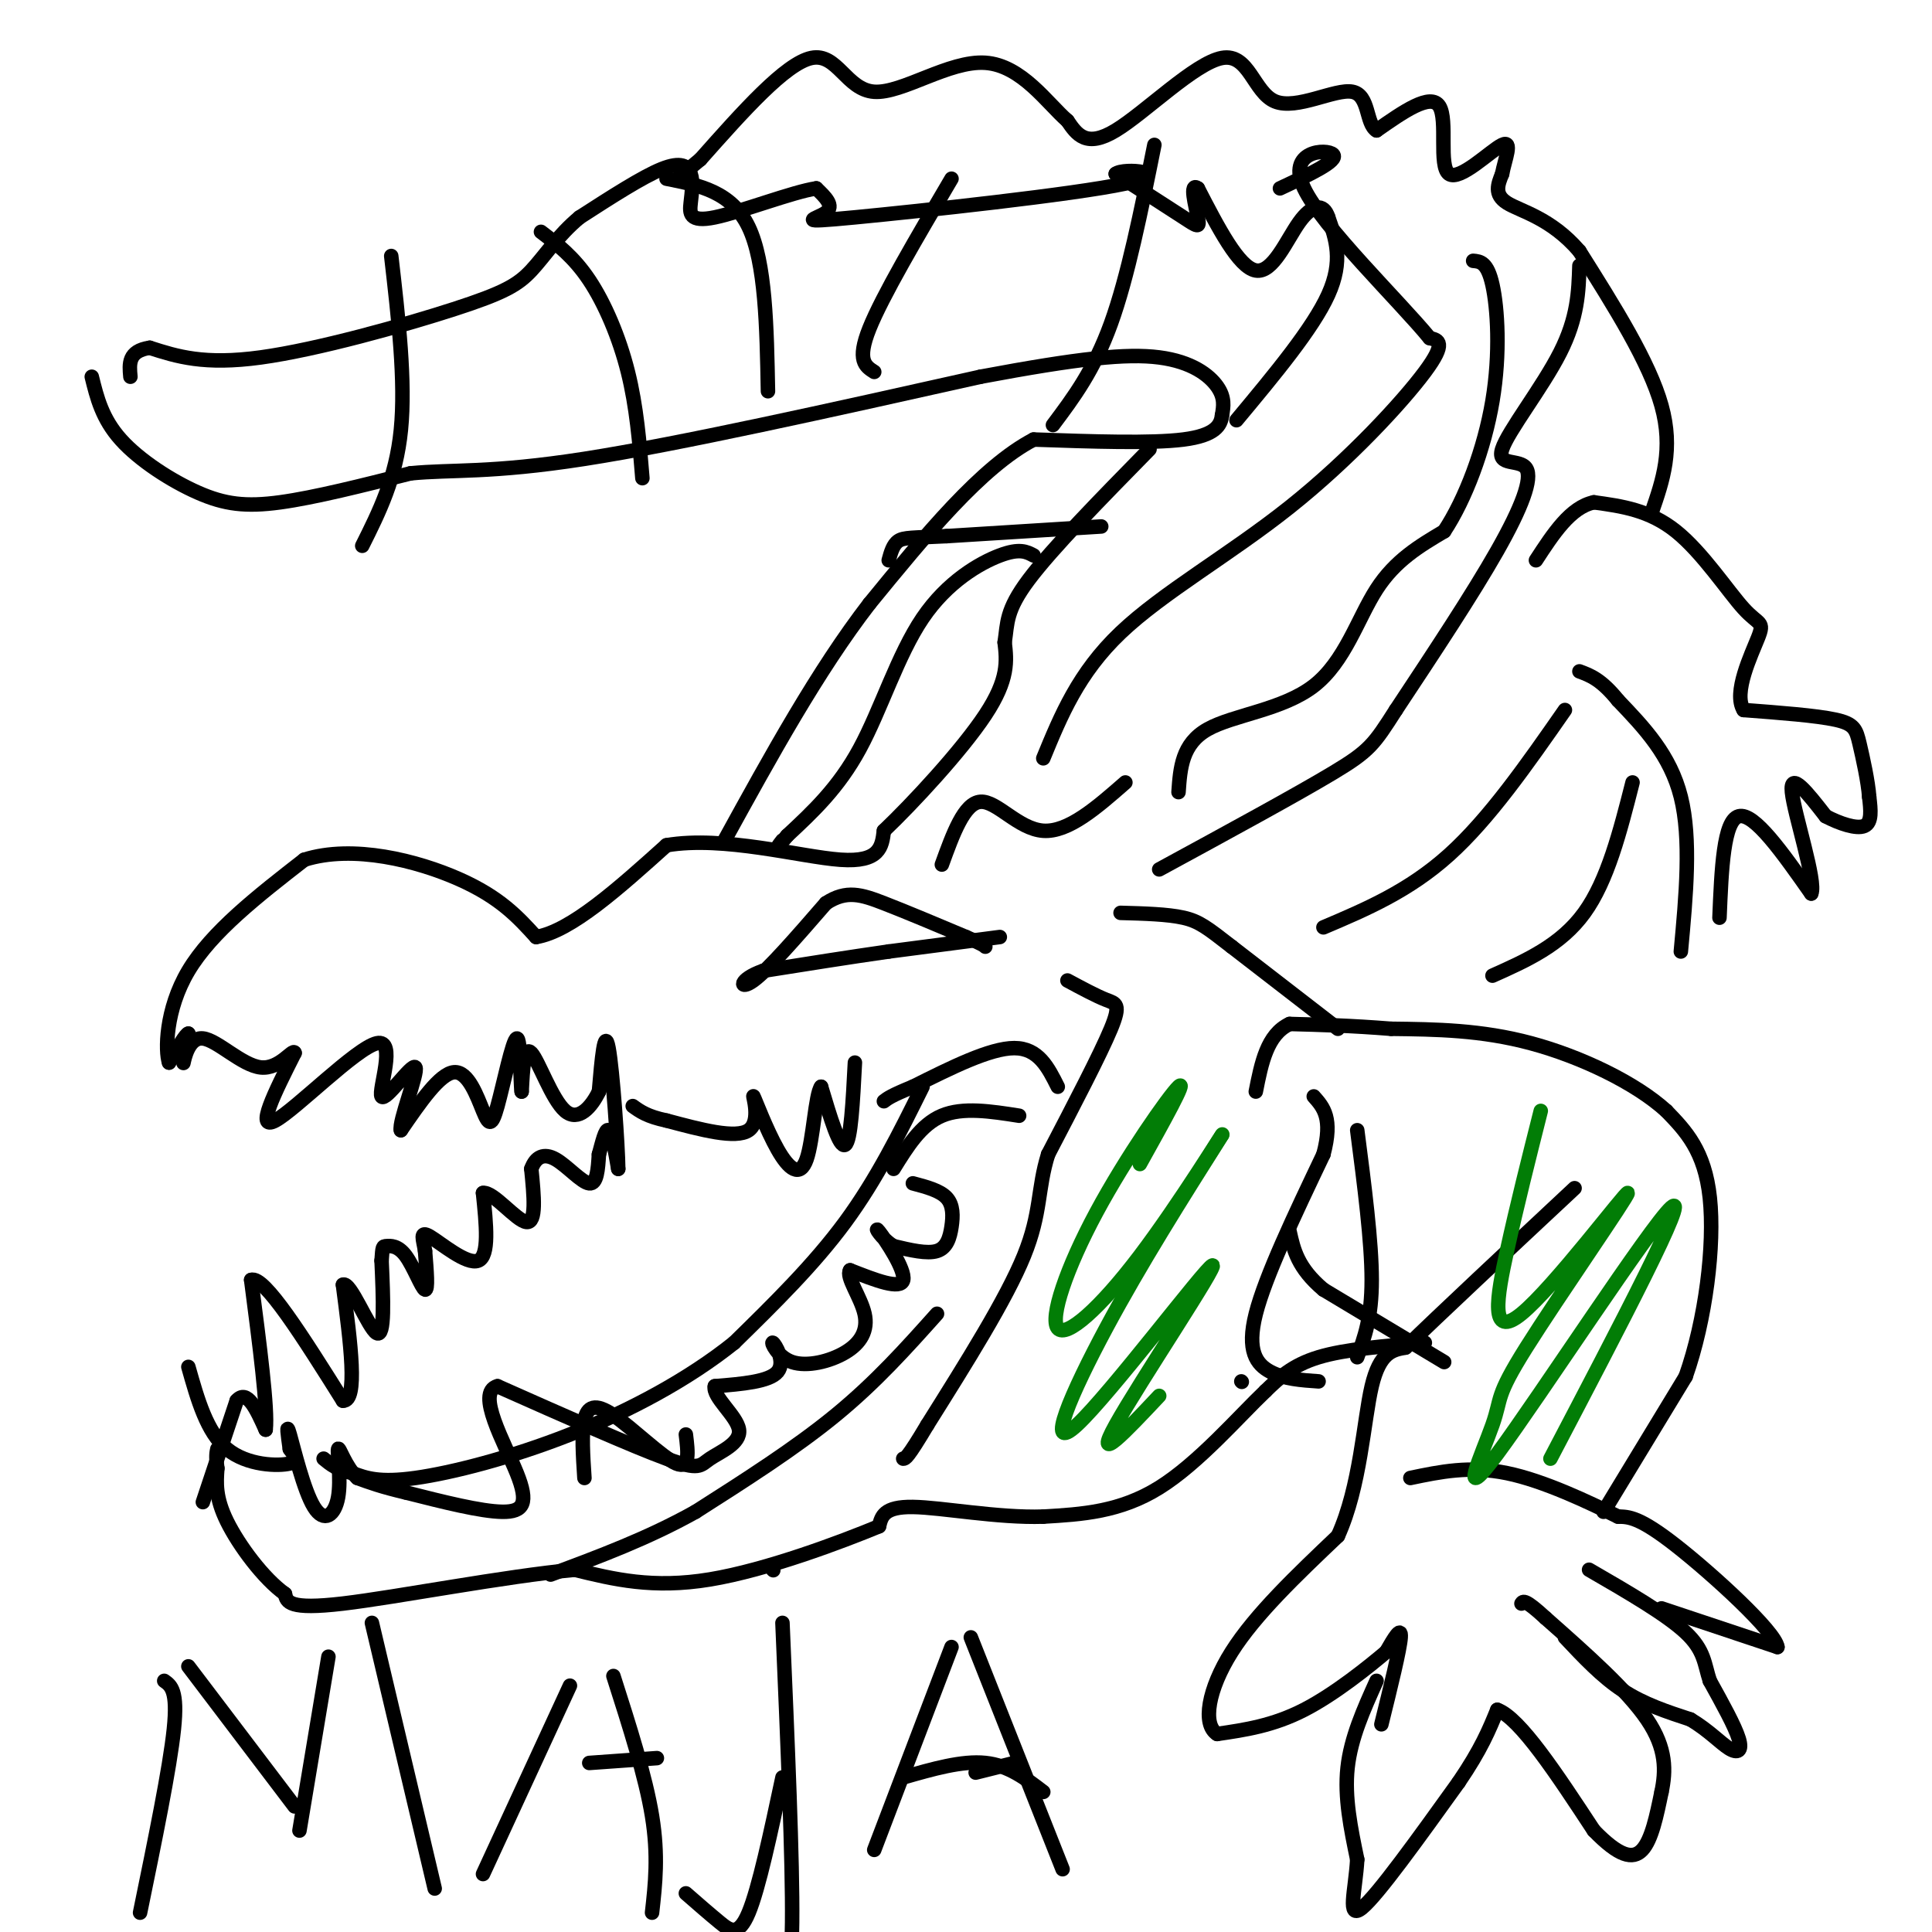<svg viewBox='0 0 400 400' version='1.1' xmlns='http://www.w3.org/2000/svg' xmlns:xlink='http://www.w3.org/1999/xlink'><g fill='none' stroke='#000000' stroke-width='3' stroke-linecap='round' stroke-linejoin='round'><path d='M285,348c-2.667,5.917 -5.333,11.833 -6,18c-0.667,6.167 0.667,12.583 2,19'/><path d='M281,385c-0.356,6.333 -2.244,12.667 1,10c3.244,-2.667 11.622,-14.333 20,-26'/><path d='M302,369c4.667,-6.833 6.333,-10.917 8,-15'/><path d='M310,354c4.667,1.667 12.333,13.333 20,25'/><path d='M330,379c5.156,5.311 8.044,6.089 10,4c1.956,-2.089 2.978,-7.044 4,-12'/><path d='M344,371c0.889,-4.267 1.111,-8.933 -3,-15c-4.111,-6.067 -12.556,-13.533 -21,-21'/><path d='M320,335c-4.333,-4.000 -4.667,-3.500 -5,-3'/><path d='M324,339c3.833,4.083 7.667,8.167 12,11c4.333,2.833 9.167,4.417 14,6'/><path d='M350,356c3.786,2.262 6.250,4.917 8,6c1.750,1.083 2.786,0.595 2,-2c-0.786,-2.595 -3.393,-7.298 -6,-12'/><path d='M354,348c-1.156,-3.511 -1.044,-6.289 -5,-10c-3.956,-3.711 -11.978,-8.356 -20,-13'/><path d='M344,333c0.000,0.000 24.000,8.000 24,8'/><path d='M368,341c-0.400,-3.156 -13.400,-15.044 -21,-21c-7.600,-5.956 -9.800,-5.978 -12,-6'/><path d='M335,314c-6.089,-2.978 -15.311,-7.422 -23,-9c-7.689,-1.578 -13.844,-0.289 -20,1'/><path d='M332,313c0.000,0.000 17.000,-28.000 17,-28'/><path d='M349,285c4.156,-11.778 6.044,-27.222 5,-37c-1.044,-9.778 -5.022,-13.889 -9,-18'/><path d='M345,230c-6.333,-5.778 -17.667,-11.222 -28,-14c-10.333,-2.778 -19.667,-2.889 -29,-3'/><path d='M288,213c-8.333,-0.667 -14.667,-0.833 -21,-1'/><path d='M267,212c-4.667,2.167 -5.833,8.083 -7,14'/><path d='M277,213c0.000,0.000 -22.000,-17.000 -22,-17'/><path d='M255,196c-5.067,-3.933 -6.733,-5.267 -10,-6c-3.267,-0.733 -8.133,-0.867 -13,-1'/><path d='M286,357c1.917,-7.750 3.833,-15.500 4,-18c0.167,-2.500 -1.417,0.250 -3,3'/><path d='M287,342c-3.444,2.911 -10.556,8.689 -17,12c-6.444,3.311 -12.222,4.156 -18,5'/><path d='M252,359c-3.111,-1.933 -1.889,-9.267 3,-17c4.889,-7.733 13.444,-15.867 22,-24'/><path d='M277,318c4.667,-10.267 5.333,-23.933 7,-31c1.667,-7.067 4.333,-7.533 7,-8'/><path d='M291,279c7.000,-6.833 21.000,-19.917 35,-33'/><path d='M299,282c0.000,0.000 -25.000,-15.000 -25,-15'/><path d='M274,267c-5.333,-4.500 -6.167,-8.250 -7,-12'/><path d='M281,281c1.500,-4.083 3.000,-8.167 3,-16c0.000,-7.833 -1.500,-19.417 -3,-31'/><path d='M273,286c-3.578,-0.244 -7.156,-0.489 -10,-2c-2.844,-1.511 -4.956,-4.289 -3,-12c1.956,-7.711 7.978,-20.356 14,-33'/><path d='M274,239c2.000,-7.500 0.000,-9.750 -2,-12'/><path d='M295,278c-8.250,0.667 -16.500,1.333 -22,3c-5.500,1.667 -8.250,4.333 -11,7'/><path d='M262,288c-5.533,5.267 -13.867,14.933 -22,20c-8.133,5.067 -16.067,5.533 -24,6'/><path d='M216,314c-9.422,0.311 -20.978,-1.911 -27,-2c-6.022,-0.089 -6.511,1.956 -7,4'/><path d='M182,316c-7.622,3.156 -23.178,9.044 -35,11c-11.822,1.956 -19.911,-0.022 -28,-2'/><path d='M119,325c-14.489,1.333 -36.711,5.667 -48,7c-11.289,1.333 -11.644,-0.333 -12,-2'/><path d='M59,330c-4.444,-3.156 -9.556,-10.044 -12,-15c-2.444,-4.956 -2.222,-7.978 -2,-11'/><path d='M45,304c-0.333,-2.500 -0.167,-3.250 0,-4'/><path d='M42,311c0.000,0.000 7.000,-21.000 7,-21'/><path d='M49,290c2.167,-2.500 4.083,1.750 6,6'/><path d='M55,296c0.500,-4.167 -1.250,-17.583 -3,-31'/><path d='M52,265c2.667,-1.000 10.833,12.000 19,25'/><path d='M71,290c3.167,0.167 1.583,-11.917 0,-24'/><path d='M71,266c1.511,-0.844 5.289,9.044 7,10c1.711,0.956 1.356,-7.022 1,-15'/><path d='M79,261c0.203,-2.984 0.209,-2.944 1,-3c0.791,-0.056 2.367,-0.207 4,2c1.633,2.207 3.324,6.774 4,7c0.676,0.226 0.338,-3.887 0,-8'/><path d='M88,259c-0.357,-2.381 -1.250,-4.333 1,-3c2.250,1.333 7.643,5.952 10,5c2.357,-0.952 1.679,-7.476 1,-14'/><path d='M100,247c2.111,-0.356 6.889,5.756 9,6c2.111,0.244 1.556,-5.378 1,-11'/><path d='M110,242c0.893,-2.524 2.625,-3.333 5,-2c2.375,1.333 5.393,4.810 7,5c1.607,0.190 1.804,-2.905 2,-6'/><path d='M124,239c0.667,-2.400 1.333,-5.400 2,-5c0.667,0.400 1.333,4.200 2,8'/><path d='M128,242c-0.044,-4.711 -1.156,-20.489 -2,-25c-0.844,-4.511 -1.422,2.244 -2,9'/><path d='M124,226c-1.500,3.107 -4.250,6.375 -7,4c-2.750,-2.375 -5.500,-10.393 -7,-12c-1.500,-1.607 -1.750,3.196 -2,8'/><path d='M108,226c-0.326,-2.043 -0.140,-11.150 -1,-11c-0.860,0.150 -2.767,9.556 -4,14c-1.233,4.444 -1.794,3.927 -3,1c-1.206,-2.927 -3.059,-8.265 -6,-8c-2.941,0.265 -6.971,6.132 -11,12'/><path d='M83,234c-0.521,-1.711 3.678,-11.989 3,-13c-0.678,-1.011 -6.233,7.244 -7,6c-0.767,-1.244 3.255,-11.989 -1,-11c-4.255,0.989 -16.787,13.711 -21,16c-4.213,2.289 -0.106,-5.856 4,-14'/><path d='M61,218c-0.306,-1.024 -3.072,3.416 -7,3c-3.928,-0.416 -9.019,-5.689 -12,-6c-2.981,-0.311 -3.852,4.340 -4,5c-0.148,0.660 0.426,-2.670 1,-6'/><path d='M39,214c-0.500,0.000 -2.250,3.000 -4,6'/><path d='M35,220c-0.800,-2.267 -0.800,-10.933 4,-19c4.800,-8.067 14.400,-15.533 24,-23'/><path d='M63,178c10.133,-3.222 23.467,0.222 32,4c8.533,3.778 12.267,7.889 16,12'/><path d='M111,194c7.167,-1.167 17.083,-10.083 27,-19'/><path d='M138,175c11.800,-2.022 27.800,2.422 36,3c8.200,0.578 8.600,-2.711 9,-6'/><path d='M183,172c5.889,-5.600 16.111,-16.600 21,-24c4.889,-7.400 4.444,-11.200 4,-15'/><path d='M208,133c0.622,-4.022 0.178,-6.578 5,-13c4.822,-6.422 14.911,-16.711 25,-27'/><path d='M195,179c2.311,-6.378 4.622,-12.756 8,-13c3.378,-0.244 7.822,5.644 13,6c5.178,0.356 11.089,-4.822 17,-10'/><path d='M244,164c0.351,-5.000 0.702,-10.000 6,-13c5.298,-3.000 15.542,-4.000 22,-9c6.458,-5.000 9.131,-14.000 13,-20c3.869,-6.000 8.935,-9.000 14,-12'/><path d='M299,110c4.381,-6.595 8.333,-17.083 10,-27c1.667,-9.917 1.048,-19.262 0,-24c-1.048,-4.738 -2.524,-4.869 -4,-5'/><path d='M216,157c3.631,-8.839 7.262,-17.679 16,-26c8.738,-8.321 22.583,-16.125 35,-26c12.417,-9.875 23.405,-21.821 28,-28c4.595,-6.179 2.798,-6.589 1,-7'/><path d='M296,70c-6.214,-7.595 -22.250,-23.083 -26,-31c-3.750,-7.917 4.786,-8.262 6,-7c1.214,1.262 -4.893,4.131 -11,7'/><path d='M256,87c7.917,-9.500 15.833,-19.000 19,-26c3.167,-7.000 1.583,-11.500 0,-16'/><path d='M275,45c-0.964,-3.048 -3.375,-2.667 -6,1c-2.625,3.667 -5.464,10.619 -9,10c-3.536,-0.619 -7.768,-8.810 -12,-17'/><path d='M248,39c-1.845,-1.381 -0.458,3.667 0,6c0.458,2.333 -0.012,1.952 -3,0c-2.988,-1.952 -8.494,-5.476 -14,-9'/><path d='M231,36c1.592,-1.364 12.571,-0.273 2,2c-10.571,2.273 -42.692,5.727 -56,7c-13.308,1.273 -7.802,0.364 -6,-1c1.802,-1.364 -0.099,-3.182 -2,-5'/><path d='M169,39c-4.751,0.683 -15.629,4.890 -21,6c-5.371,1.110 -5.233,-0.878 -5,-3c0.233,-2.122 0.563,-4.379 0,-6c-0.563,-1.621 -2.018,-2.606 -6,-1c-3.982,1.606 -10.491,5.803 -17,10'/><path d='M120,45c-4.490,3.719 -7.214,8.018 -10,11c-2.786,2.982 -5.635,4.649 -16,8c-10.365,3.351 -28.247,8.386 -40,10c-11.753,1.614 -17.376,-0.193 -23,-2'/><path d='M31,72c-4.500,0.667 -4.250,3.333 -4,6'/><path d='M19,78c1.071,4.345 2.143,8.690 6,13c3.857,4.310 10.500,8.583 16,11c5.500,2.417 9.857,2.976 17,2c7.143,-0.976 17.071,-3.488 27,-6'/><path d='M85,98c8.556,-0.844 16.444,0.044 36,-3c19.556,-3.044 50.778,-10.022 82,-17'/><path d='M203,78c20.357,-3.821 30.250,-4.875 37,-4c6.750,0.875 10.357,3.679 12,6c1.643,2.321 1.321,4.161 1,6'/><path d='M253,86c-0.244,2.044 -1.356,4.156 -8,5c-6.644,0.844 -18.822,0.422 -31,0'/><path d='M214,91c-10.833,5.667 -22.417,19.833 -34,34'/><path d='M180,125c-10.667,13.833 -20.333,31.417 -30,49'/><path d='M228,109c0.000,0.000 -32.000,2.000 -32,2'/><path d='M196,111c-7.111,0.356 -8.889,0.244 -10,1c-1.111,0.756 -1.556,2.378 -2,4'/><path d='M214,115c-1.446,-0.774 -2.893,-1.548 -7,0c-4.107,1.548 -10.875,5.417 -16,13c-5.125,7.583 -8.607,18.881 -13,27c-4.393,8.119 -9.696,13.060 -15,18'/><path d='M163,173c-2.667,3.167 -1.833,2.083 -1,1'/><path d='M327,55c-0.166,5.381 -0.332,10.762 -4,18c-3.668,7.238 -10.839,16.332 -12,20c-1.161,3.668 3.687,1.911 5,4c1.313,2.089 -0.911,8.026 -6,17c-5.089,8.974 -13.045,20.987 -21,33'/><path d='M289,147c-4.556,7.133 -5.444,8.467 -13,13c-7.556,4.533 -21.778,12.267 -36,20'/><path d='M324,147c-7.833,11.250 -15.667,22.500 -24,30c-8.333,7.500 -17.167,11.250 -26,15'/><path d='M338,162c-2.583,10.167 -5.167,20.333 -10,27c-4.833,6.667 -11.917,9.833 -19,13'/><path d='M257,286c0.000,0.000 0.100,0.100 0.1,0.1'/><path d='M221,203c2.978,1.600 5.956,3.200 8,4c2.044,0.800 3.156,0.800 1,6c-2.156,5.200 -7.578,15.600 -13,26'/><path d='M217,239c-2.244,7.156 -1.356,12.044 -5,21c-3.644,8.956 -11.822,21.978 -20,35'/><path d='M192,295c-4.167,7.000 -4.583,7.000 -5,7'/><path d='M194,272c-6.333,7.083 -12.667,14.167 -21,21c-8.333,6.833 -18.667,13.417 -29,20'/><path d='M144,313c-9.833,5.500 -19.917,9.250 -30,13'/><path d='M191,225c-4.750,9.583 -9.500,19.167 -16,28c-6.500,8.833 -14.750,16.917 -23,25'/><path d='M152,278c-9.500,7.619 -21.750,14.167 -34,19c-12.250,4.833 -24.500,7.952 -32,9c-7.500,1.048 -10.250,0.024 -13,-1'/><path d='M73,305c-3.167,-0.667 -4.583,-1.833 -6,-3'/><path d='M34,348c1.417,1.000 2.833,2.000 2,10c-0.833,8.000 -3.917,23.000 -7,38'/><path d='M39,345c0.000,0.000 22.000,29.000 22,29'/><path d='M68,343c0.000,0.000 -6.000,36.000 -6,36'/><path d='M77,336c0.000,0.000 13.000,55.000 13,55'/><path d='M118,349c0.000,0.000 -18.000,39.000 -18,39'/><path d='M127,347c3.333,10.417 6.667,20.833 8,29c1.333,8.167 0.667,14.083 0,20'/><path d='M122,365c0.000,0.000 14.000,-1.000 14,-1'/><path d='M162,336c1.067,24.822 2.133,49.644 2,62c-0.133,12.356 -1.467,12.244 -3,13c-1.533,0.756 -3.267,2.378 -5,4'/><path d='M162,368c-2.444,11.467 -4.889,22.933 -7,28c-2.111,5.067 -3.889,3.733 -6,2c-2.111,-1.733 -4.556,-3.867 -7,-6'/><path d='M197,341c0.000,0.000 -16.000,42.000 -16,42'/><path d='M201,339c0.000,0.000 19.000,48.000 19,48'/><path d='M202,367c0.000,0.000 8.000,-2.000 8,-2'/><path d='M216,371c-3.583,-2.750 -7.167,-5.500 -12,-6c-4.833,-0.500 -10.917,1.250 -17,3'/><path d='M160,325c0.000,0.000 0.100,0.100 0.1,0.1'/><path d='M348,197c1.083,-11.667 2.167,-23.333 0,-32c-2.167,-8.667 -7.583,-14.333 -13,-20'/><path d='M335,145c-3.500,-4.333 -5.750,-5.167 -8,-6'/><path d='M356,190c0.417,-10.083 0.833,-20.167 4,-21c3.167,-0.833 9.083,7.583 15,16'/><path d='M375,185c1.133,-2.400 -3.533,-16.400 -4,-21c-0.467,-4.600 3.267,0.200 7,5'/><path d='M378,169c2.822,1.489 6.378,2.711 8,2c1.622,-0.711 1.311,-3.356 1,-6'/><path d='M387,165c-0.226,-3.143 -1.292,-8.000 -2,-11c-0.708,-3.000 -1.060,-4.143 -5,-5c-3.940,-0.857 -11.470,-1.429 -19,-2'/><path d='M361,147c-2.247,-3.579 1.635,-11.526 3,-15c1.365,-3.474 0.214,-2.474 -3,-6c-3.214,-3.526 -8.490,-11.579 -14,-16c-5.510,-4.421 -11.255,-5.211 -17,-6'/><path d='M330,104c-4.833,1.000 -8.417,6.500 -12,12'/><path d='M342,106c2.250,-6.500 4.500,-13.000 2,-22c-2.500,-9.000 -9.750,-20.500 -17,-32'/><path d='M327,52c-5.933,-6.933 -12.267,-8.267 -15,-10c-2.733,-1.733 -1.867,-3.867 -1,-6'/><path d='M311,36c0.522,-2.890 2.325,-7.115 0,-6c-2.325,1.115 -8.780,7.569 -11,6c-2.220,-1.569 -0.206,-11.163 -2,-14c-1.794,-2.837 -7.397,1.081 -13,5'/><path d='M285,27c-2.266,-1.372 -1.430,-7.301 -5,-8c-3.570,-0.699 -11.544,3.833 -16,2c-4.456,-1.833 -5.392,-10.032 -11,-9c-5.608,1.032 -15.888,11.295 -22,15c-6.112,3.705 -8.056,0.853 -10,-2'/><path d='M221,25c-4.137,-3.569 -9.480,-11.493 -17,-12c-7.520,-0.507 -17.217,6.402 -23,6c-5.783,-0.402 -7.652,-8.115 -13,-7c-5.348,1.115 -14.174,11.057 -23,21'/><path d='M145,33c-4.500,3.833 -4.250,2.917 -4,2'/><path d='M138,37c6.750,1.333 13.500,2.667 17,10c3.500,7.333 3.750,20.667 4,34'/><path d='M197,37c-7.167,12.167 -14.333,24.333 -17,31c-2.667,6.667 -0.833,7.833 1,9'/><path d='M239,30c-2.750,13.667 -5.500,27.333 -9,37c-3.500,9.667 -7.750,15.333 -12,21'/><path d='M112,48c3.400,2.600 6.800,5.200 10,10c3.200,4.800 6.200,11.800 8,19c1.800,7.200 2.400,14.600 3,22'/><path d='M81,53c1.500,13.000 3.000,26.000 2,36c-1.000,10.000 -4.500,17.000 -8,24'/><path d='M177,220c-0.417,8.083 -0.833,16.167 -2,17c-1.167,0.833 -3.083,-5.583 -5,-12'/><path d='M170,225c-1.180,1.452 -1.631,11.082 -3,15c-1.369,3.918 -3.656,2.122 -6,-2c-2.344,-4.122 -4.747,-10.571 -5,-11c-0.253,-0.429 1.642,5.163 -1,7c-2.642,1.837 -9.821,-0.082 -17,-2'/><path d='M138,232c-4.000,-0.833 -5.500,-1.917 -7,-3'/><path d='M207,194c0.000,0.000 -23.000,3.000 -23,3'/><path d='M184,197c-8.167,1.167 -17.083,2.583 -26,4'/><path d='M158,201c-5.156,1.778 -5.044,4.222 -2,2c3.044,-2.222 9.022,-9.111 15,-16'/><path d='M171,187c4.244,-2.800 7.356,-1.800 12,0c4.644,1.800 10.822,4.400 17,7'/><path d='M200,194c3.500,1.500 3.750,1.750 4,2'/><path d='M219,225c-2.000,-4.000 -4.000,-8.000 -9,-8c-5.000,0.000 -13.000,4.000 -21,8'/><path d='M189,225c-4.500,1.833 -5.250,2.417 -6,3'/><path d='M211,231c-5.833,-0.917 -11.667,-1.833 -16,0c-4.333,1.833 -7.167,6.417 -10,11'/><path d='M189,245c2.810,0.744 5.619,1.488 7,3c1.381,1.512 1.333,3.792 1,6c-0.333,2.208 -0.952,4.345 -3,5c-2.048,0.655 -5.524,-0.173 -9,-1'/><path d='M185,258c-2.500,-1.452 -4.250,-4.583 -3,-3c1.250,1.583 5.500,7.881 5,10c-0.500,2.119 -5.750,0.060 -11,-2'/><path d='M176,263c-0.937,1.300 2.221,5.549 3,9c0.779,3.451 -0.822,6.104 -4,8c-3.178,1.896 -7.934,3.034 -11,2c-3.066,-1.034 -4.441,-4.240 -4,-4c0.441,0.240 2.697,3.926 1,6c-1.697,2.074 -7.349,2.537 -13,3'/><path d='M148,287c-0.547,2.187 4.585,6.153 5,9c0.415,2.847 -3.888,4.574 -6,6c-2.112,1.426 -2.032,2.550 -9,0c-6.968,-2.550 -20.984,-8.775 -35,-15'/><path d='M103,287c-4.571,1.226 1.500,11.792 4,18c2.500,6.208 1.429,8.060 -3,8c-4.429,-0.060 -12.214,-2.030 -20,-4'/><path d='M84,309c-5.000,-1.167 -7.500,-2.083 -10,-3'/><path d='M74,306c-2.513,-2.331 -3.795,-6.658 -4,-6c-0.205,0.658 0.667,6.300 0,10c-0.667,3.700 -2.872,5.458 -5,2c-2.128,-3.458 -4.179,-12.131 -5,-15c-0.821,-2.869 -0.410,0.065 0,3'/><path d='M60,300c0.679,1.119 2.375,2.417 0,3c-2.375,0.583 -8.821,0.452 -13,-3c-4.179,-3.452 -6.089,-10.226 -8,-17'/><path d='M142,297c0.446,3.625 0.893,7.250 -2,6c-2.893,-1.250 -9.125,-7.375 -13,-10c-3.875,-2.625 -5.393,-1.750 -6,1c-0.607,2.750 -0.304,7.375 0,12'/></g>
<g fill='none' stroke='#027D06' stroke-width='3' stroke-linecap='round' stroke-linejoin='round'><path d='M240,289c-6.927,7.368 -13.853,14.737 -9,6c4.853,-8.737 21.486,-33.579 20,-33c-1.486,0.579 -21.093,26.579 -28,33c-6.907,6.421 -1.116,-6.737 6,-20c7.116,-13.263 15.558,-26.632 24,-40'/><path d='M253,235c0.944,-1.701 -8.694,14.047 -17,25c-8.306,10.953 -15.278,17.111 -17,15c-1.722,-2.111 1.806,-12.491 8,-24c6.194,-11.509 15.056,-24.145 17,-26c1.944,-1.855 -3.028,7.073 -8,16'/><path d='M321,302c14.614,-27.891 29.228,-55.782 25,-52c-4.228,3.782 -27.297,39.236 -36,51c-8.703,11.764 -3.040,-0.162 -1,-6c2.040,-5.838 0.458,-5.589 7,-16c6.542,-10.411 21.207,-31.481 21,-32c-0.207,-0.519 -15.287,19.514 -22,25c-6.713,5.486 -5.061,-3.575 -3,-13c2.061,-9.425 4.530,-19.212 7,-29'/></g>
</svg>
